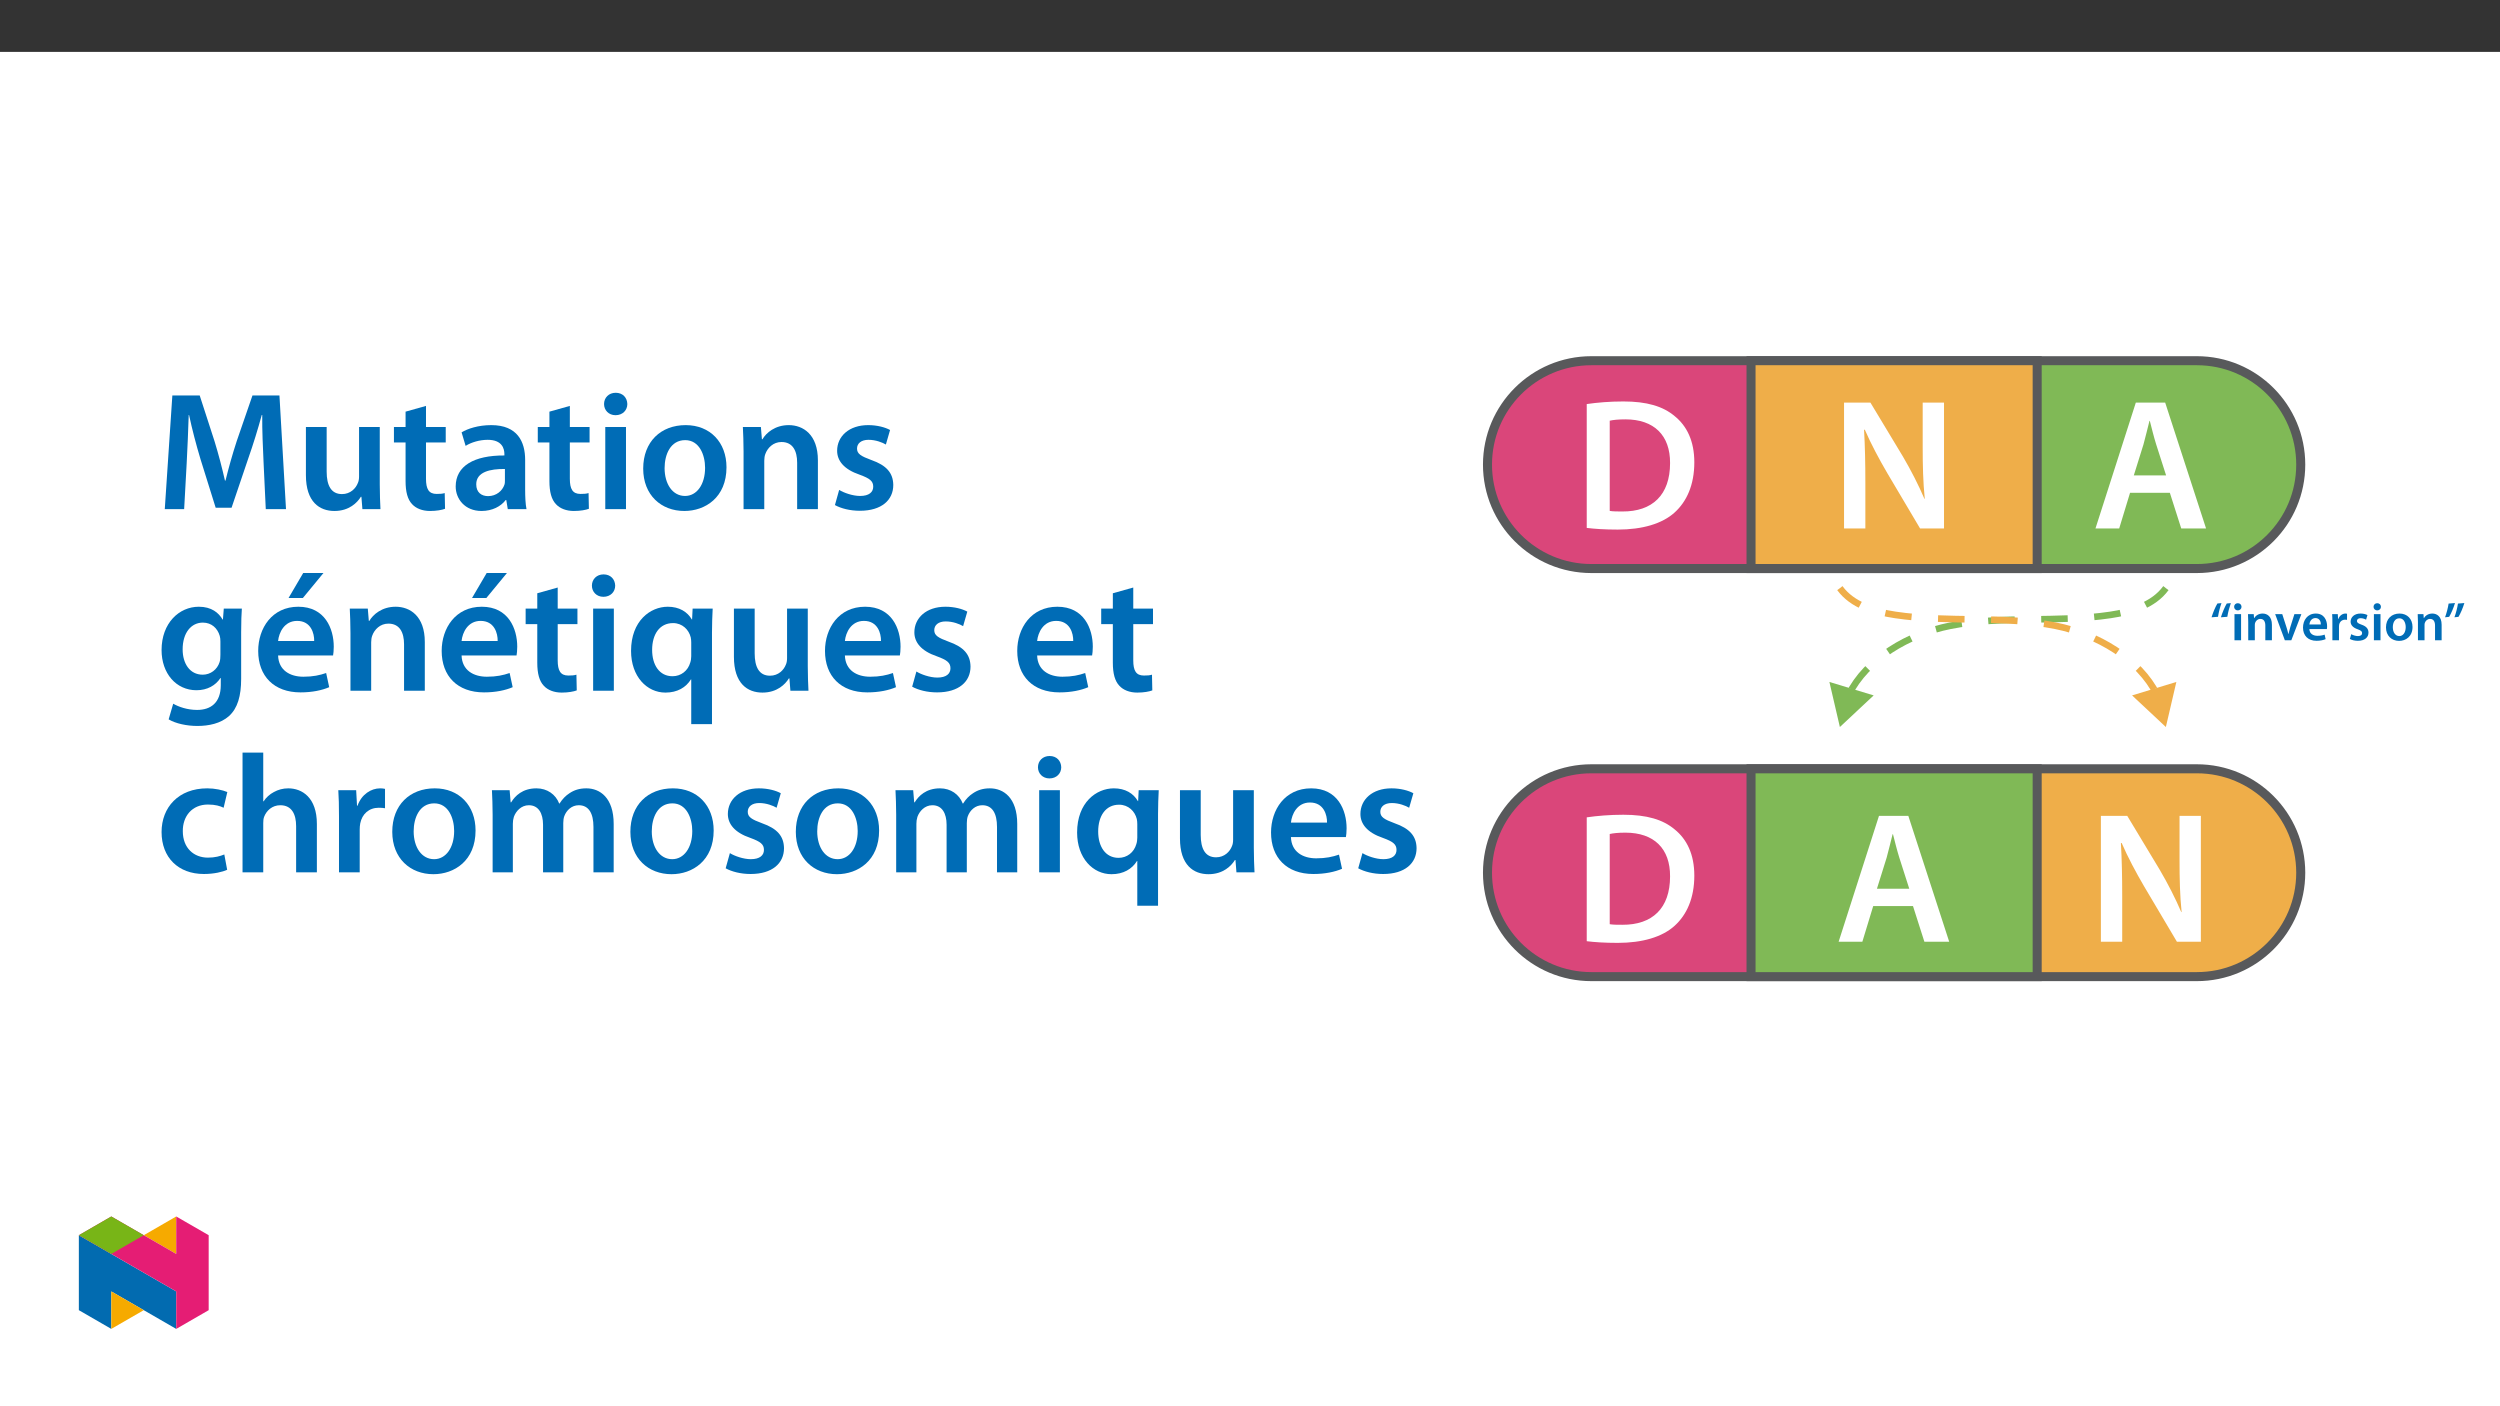 ﻿<?xml version="1.0" encoding="utf-8"?>
<svg xmlns="http://www.w3.org/2000/svg" xmlns:xlink="http://www.w3.org/1999/xlink" viewBox="0 0 960 540" version="1.1">
  <rect x="0" y="0" width="960" height="540" fill="#333333" stroke="none"/>
  <defs>
    <g>
      <symbol overflow="visible" id="glyph0-0">
        <path style="stroke:none;" d="M 0 0 L 35.875 0 L 35.875 -50.219 L 0 -50.219 Z M 17.938 -28.328 L 5.734 -46.625 L 30.125 -46.625 Z M 20.078 -25.109 L 32.281 -43.406 L 32.281 -6.812 Z M 5.734 -3.594 L 17.938 -21.875 L 30.125 -3.594 Z M 3.594 -43.406 L 15.781 -25.109 L 3.594 -6.812 Z M 3.594 -43.406 " />
      </symbol>
      <symbol overflow="visible" id="glyph0-1">
        <path style="stroke:none;" d="M 5.094 -0.141 C 8.031 0.219 11.906 0.5 17 0.5 C 26.391 0.5 34.078 -1.719 38.875 -6.094 C 43.469 -10.266 46.406 -16.641 46.406 -25.328 C 46.406 -33.5 43.547 -39.312 38.812 -43.109 C 34.359 -46.844 28.188 -48.703 19.156 -48.703 C 13.922 -48.703 9.031 -48.281 5.094 -47.703 Z M 13.922 -41.312 C 15.203 -41.609 17.141 -41.828 19.938 -41.828 C 30.984 -41.828 37.156 -35.656 37.094 -25.031 C 37.094 -12.766 30.266 -6.391 18.797 -6.453 C 17 -6.453 15.141 -6.453 13.922 -6.672 Z M 13.922 -41.312 " />
      </symbol>
      <symbol overflow="visible" id="glyph0-2">
        <path style="stroke:none;" d="M 13.203 0 L 13.203 -17.281 C 13.203 -25.25 13.062 -31.641 12.703 -37.875 L 12.984 -37.953 C 15.344 -32.5 18.5 -26.609 21.594 -21.312 L 34.219 0 L 43.406 0 L 43.406 -48.344 L 35.219 -48.344 L 35.219 -31.484 C 35.219 -24.109 35.359 -17.859 36.016 -11.406 L 35.875 -11.406 C 33.641 -16.641 30.781 -22.234 27.625 -27.625 L 15.141 -48.344 L 5.016 -48.344 L 5.016 0 Z M 13.203 0 " />
      </symbol>
      <symbol overflow="visible" id="glyph0-3">
        <path style="stroke:none;" d="M 30.062 -13.703 L 34.438 0 L 43.969 0 L 28.266 -48.344 L 17 -48.344 L 1.5 0 L 10.609 0 L 14.781 -13.703 Z M 16.219 -20.375 L 19.938 -32.281 C 20.734 -35.156 21.516 -38.516 22.234 -41.312 L 22.375 -41.312 C 23.094 -38.516 23.891 -35.219 24.812 -32.281 L 28.625 -20.375 Z M 16.219 -20.375 " />
      </symbol>
      <symbol overflow="visible" id="glyph1-0">
        <path style="stroke:none;" d="M 0 0 L 10.312 0 L 10.312 -14.438 L 0 -14.438 Z M 5.156 -8.141 L 1.656 -13.406 L 8.641 -13.406 Z M 5.781 -7.219 L 9.281 -12.484 L 9.281 -1.953 Z M 1.656 -1.031 L 5.156 -6.297 L 8.641 -1.031 Z M 1.031 -12.484 L 4.516 -7.219 L 1.031 -1.953 Z M 1.031 -12.484 " />
      </symbol>
      <symbol overflow="visible" id="glyph1-1">
        <path style="stroke:none;" d="M 3.078 -9.031 C 3.328 -10.703 3.859 -12.766 4.406 -14.266 L 2.844 -14.125 C 2.078 -12.844 1.172 -10.719 0.594 -8.828 L 3.047 -9.016 Z M 6.656 -9.031 C 6.906 -10.703 7.469 -12.766 8 -14.266 L 6.438 -14.125 C 5.672 -12.844 4.781 -10.719 4.188 -8.828 L 6.641 -9.016 Z M 6.656 -9.031 " />
      </symbol>
      <symbol overflow="visible" id="glyph1-2">
        <path style="stroke:none;" d="M 3.891 0 L 3.891 -10.047 L 1.359 -10.047 L 1.359 0 Z M 2.641 -14.234 C 1.797 -14.234 1.219 -13.641 1.219 -12.844 C 1.219 -12.109 1.781 -11.484 2.625 -11.484 C 3.5 -11.484 4.062 -12.109 4.062 -12.844 C 4.047 -13.641 3.5 -14.234 2.641 -14.234 Z M 2.641 -14.234 " />
      </symbol>
      <symbol overflow="visible" id="glyph1-3">
        <path style="stroke:none;" d="M 1.359 0 L 3.891 0 L 3.891 -5.922 C 3.891 -6.203 3.938 -6.516 4.016 -6.719 C 4.297 -7.484 4.984 -8.203 6 -8.203 C 7.391 -8.203 7.922 -7.109 7.922 -5.672 L 7.922 0 L 10.453 0 L 10.453 -5.953 C 10.453 -9.141 8.641 -10.266 6.891 -10.266 C 5.219 -10.266 4.125 -9.328 3.672 -8.531 L 3.594 -8.531 L 3.469 -10.047 L 1.266 -10.047 C 1.312 -9.172 1.359 -8.203 1.359 -7.047 Z M 1.359 0 " />
      </symbol>
      <symbol overflow="visible" id="glyph1-4">
        <path style="stroke:none;" d="M 0.234 -10.047 L 3.953 0 L 6.438 0 L 10.297 -10.047 L 7.625 -10.047 L 6.016 -4.953 C 5.75 -4.047 5.531 -3.266 5.344 -2.438 L 5.266 -2.438 C 5.094 -3.266 4.891 -4.062 4.594 -4.953 L 2.953 -10.047 L 0.203 -10.047 Z M 0.234 -10.047 " />
      </symbol>
      <symbol overflow="visible" id="glyph1-5">
        <path style="stroke:none;" d="M 9.875 -4.312 C 9.922 -4.531 9.969 -4.906 9.969 -5.391 C 9.969 -7.594 8.891 -10.266 5.625 -10.266 C 2.406 -10.266 0.719 -7.656 0.719 -4.875 C 0.719 -1.797 2.641 0.203 5.906 0.203 C 7.344 0.203 8.531 -0.062 9.406 -0.438 L 9.016 -2.172 C 8.25 -1.891 7.422 -1.719 6.25 -1.719 C 4.625 -1.719 3.219 -2.5 3.156 -4.312 Z M 3.156 -6.078 C 3.266 -7.109 3.922 -8.531 5.484 -8.531 C 7.172 -8.531 7.594 -7.016 7.562 -6.078 Z M 3.156 -6.078 " />
      </symbol>
      <symbol overflow="visible" id="glyph1-6">
        <path style="stroke:none;" d="M 1.359 0 L 3.891 0 L 3.891 -5.219 C 3.891 -5.484 3.922 -5.75 3.953 -5.984 C 4.188 -7.141 5.031 -7.906 6.234 -7.906 C 6.531 -7.906 6.766 -7.875 6.984 -7.844 L 6.984 -10.203 C 6.781 -10.25 6.641 -10.266 6.391 -10.266 C 5.297 -10.266 4.125 -9.547 3.625 -8.141 L 3.547 -8.141 L 3.438 -10.047 L 1.266 -10.047 C 1.344 -9.156 1.359 -8.172 1.359 -6.812 Z M 1.359 0 " />
      </symbol>
      <symbol overflow="visible" id="glyph1-7">
        <path style="stroke:none;" d="M 0.75 -0.5 C 1.484 -0.078 2.578 0.203 3.797 0.203 C 6.453 0.203 7.875 -1.109 7.875 -2.953 C 7.859 -4.438 7.031 -5.359 5.203 -6 C 3.922 -6.469 3.438 -6.766 3.438 -7.406 C 3.438 -8.016 3.938 -8.484 4.844 -8.484 C 5.734 -8.484 6.562 -8.141 6.953 -7.906 L 7.484 -9.672 C 6.891 -10 5.922 -10.266 4.812 -10.266 C 2.469 -10.266 1.016 -8.906 1.016 -7.141 C 1.016 -5.938 1.812 -4.875 3.781 -4.203 C 5.016 -3.75 5.422 -3.422 5.422 -2.75 C 5.422 -2.078 4.922 -1.609 3.812 -1.609 C 2.906 -1.609 1.812 -2 1.266 -2.344 L 0.719 -0.5 Z M 0.75 -0.5 " />
      </symbol>
      <symbol overflow="visible" id="glyph1-8">
        <path style="stroke:none;" d="M 5.922 -10.266 C 2.891 -10.266 0.719 -8.25 0.719 -4.953 C 0.719 -1.719 2.922 0.234 5.75 0.234 C 8.312 0.234 10.906 -1.422 10.906 -5.109 C 10.906 -8.172 8.906 -10.266 5.922 -10.266 Z M 5.859 -8.438 C 7.594 -8.438 8.297 -6.625 8.297 -5.047 C 8.297 -3.016 7.281 -1.609 5.844 -1.609 C 4.312 -1.609 3.344 -3.078 3.344 -5.016 C 3.344 -6.688 4.062 -8.438 5.859 -8.438 Z M 5.859 -8.438 " />
      </symbol>
      <symbol overflow="visible" id="glyph1-9">
        <path style="stroke:none;" d="M 1.938 -14.094 C 1.688 -12.422 1.141 -10.375 0.578 -8.828 L 2.141 -9 C 2.922 -10.297 3.812 -12.391 4.391 -14.297 Z M 5.531 -14.094 C 5.281 -12.422 4.75 -10.375 4.172 -8.828 L 5.734 -9 C 6.516 -10.297 7.422 -12.391 7.984 -14.297 Z M 5.531 -14.094 " />
      </symbol>
      <symbol overflow="visible" id="glyph2-0">
        <path style="stroke:none;" d="M 0 0 L 32.375 0 L 32.375 -45.328 L 0 -45.328 Z M 16.188 -25.578 L 5.188 -42.094 L 27.188 -42.094 Z M 18.125 -22.656 L 29.141 -39.172 L 29.141 -6.156 Z M 5.188 -3.234 L 16.188 -19.75 L 27.188 -3.234 Z M 3.234 -39.172 L 14.25 -22.656 L 3.234 -6.156 Z M 3.234 -39.172 " />
      </symbol>
      <symbol overflow="visible" id="glyph2-1">
        <path style="stroke:none;" d="M 42.281 0 L 50.047 0 L 47.531 -43.641 L 37.172 -43.641 L 31.141 -26.156 C 29.469 -21.047 27.969 -15.672 26.812 -10.938 L 26.609 -10.938 C 25.516 -15.797 24.156 -20.984 22.594 -26.094 L 16.906 -43.641 L 6.406 -43.641 L 3.5 0 L 10.938 0 L 11.906 -17.547 C 12.234 -23.5 12.5 -30.438 12.688 -36.125 L 12.828 -36.125 C 13.984 -30.688 15.547 -24.734 17.219 -19.172 L 23.047 -0.516 L 29.141 -0.516 L 35.547 -19.422 C 37.484 -24.922 39.297 -30.828 40.734 -36.125 L 40.922 -36.125 C 40.859 -30.234 41.188 -23.438 41.438 -17.812 Z M 42.281 0 " />
      </symbol>
      <symbol overflow="visible" id="glyph2-2">
        <path style="stroke:none;" d="M 32.5 -31.531 L 24.547 -31.531 L 24.547 -12.5 C 24.547 -11.594 24.406 -10.688 24.094 -10.031 C 23.312 -7.969 21.234 -5.766 18 -5.766 C 13.797 -5.766 12.109 -9.125 12.109 -14.375 L 12.109 -31.531 L 4.141 -31.531 L 4.141 -13.016 C 4.141 -2.719 9.391 0.719 15.094 0.719 C 20.781 0.719 23.891 -2.531 25.25 -4.734 L 25.453 -4.734 L 25.828 0 L 32.766 0 C 32.641 -2.594 32.5 -5.703 32.5 -9.453 Z M 32.5 -31.531 " />
      </symbol>
      <symbol overflow="visible" id="glyph2-3">
        <path style="stroke:none;" d="M 5.562 -37.422 L 5.562 -31.531 L 1.094 -31.531 L 1.094 -25.578 L 5.562 -25.578 L 5.562 -10.75 C 5.562 -6.609 6.344 -3.688 8.094 -1.875 C 9.578 -0.266 11.984 0.719 14.953 0.719 C 17.422 0.719 19.547 0.328 20.719 -0.125 L 20.594 -6.156 C 19.688 -5.891 18.906 -5.828 17.484 -5.828 C 14.438 -5.828 13.406 -7.766 13.406 -11.656 L 13.406 -25.578 L 20.984 -25.578 L 20.984 -31.531 L 13.406 -31.531 L 13.406 -39.625 Z M 5.562 -37.422 " />
      </symbol>
      <symbol overflow="visible" id="glyph2-4">
        <path style="stroke:none;" d="M 28.75 -18.906 C 28.75 -25.828 25.828 -32.25 15.734 -32.25 C 10.75 -32.25 6.672 -30.891 4.344 -29.469 L 5.891 -24.281 C 8.031 -25.641 11.266 -26.609 14.375 -26.609 C 19.938 -26.609 20.781 -23.188 20.781 -21.109 L 20.781 -20.594 C 9.125 -20.656 2.078 -16.578 2.078 -8.672 C 2.078 -3.891 5.641 0.719 11.984 0.719 C 16.125 0.719 19.422 -1.031 21.297 -3.5 L 21.5 -3.5 L 22.078 0 L 29.266 0 C 28.875 -1.938 28.75 -4.734 28.75 -7.578 Z M 20.984 -11.078 C 20.984 -10.484 20.984 -9.906 20.781 -9.328 C 20 -7.062 17.734 -4.984 14.5 -4.984 C 11.984 -4.984 9.969 -6.406 9.969 -9.516 C 9.969 -14.312 15.344 -15.469 20.984 -15.406 Z M 20.984 -11.078 " />
      </symbol>
      <symbol overflow="visible" id="glyph2-5">
        <path style="stroke:none;" d="M 12.234 0 L 12.234 -31.531 L 4.281 -31.531 L 4.281 0 Z M 8.281 -44.672 C 5.641 -44.672 3.812 -42.797 3.812 -40.344 C 3.812 -38.016 5.562 -36.062 8.219 -36.062 C 11 -36.062 12.75 -38.016 12.75 -40.344 C 12.688 -42.797 11 -44.672 8.281 -44.672 Z M 8.281 -44.672 " />
      </symbol>
      <symbol overflow="visible" id="glyph2-6">
        <path style="stroke:none;" d="M 18.578 -32.25 C 9.062 -32.25 2.266 -25.906 2.266 -15.547 C 2.266 -5.375 9.188 0.719 18.062 0.719 C 26.094 0.719 34.25 -4.469 34.25 -16.062 C 34.25 -25.641 27.969 -32.25 18.578 -32.25 Z M 18.391 -26.484 C 23.828 -26.484 26.031 -20.781 26.031 -15.859 C 26.031 -9.453 22.859 -5.047 18.328 -5.047 C 13.531 -5.047 10.484 -9.641 10.484 -15.734 C 10.484 -20.984 12.75 -26.484 18.391 -26.484 Z M 18.391 -26.484 " />
      </symbol>
      <symbol overflow="visible" id="glyph2-7">
        <path style="stroke:none;" d="M 4.281 0 L 12.234 0 L 12.234 -18.578 C 12.234 -19.484 12.375 -20.469 12.625 -21.109 C 13.469 -23.5 15.672 -25.766 18.844 -25.766 C 23.188 -25.766 24.859 -22.344 24.859 -17.812 L 24.859 0 L 32.828 0 L 32.828 -18.719 C 32.828 -28.688 27.125 -32.25 21.625 -32.25 C 16.375 -32.25 12.953 -29.266 11.531 -26.812 L 11.328 -26.812 L 10.938 -31.531 L 4.016 -31.531 C 4.141 -28.812 4.281 -25.766 4.281 -22.141 Z M 4.281 0 " />
      </symbol>
      <symbol overflow="visible" id="glyph2-8">
        <path style="stroke:none;" d="M 2.328 -1.547 C 4.656 -0.266 8.094 0.641 11.906 0.641 C 20.266 0.641 24.734 -3.5 24.734 -9.266 C 24.672 -13.922 22.078 -16.828 16.312 -18.844 C 12.297 -20.328 10.812 -21.234 10.812 -23.25 C 10.812 -25.188 12.375 -26.609 15.219 -26.609 C 18 -26.609 20.594 -25.578 21.891 -24.797 L 23.5 -30.375 C 21.625 -31.406 18.578 -32.25 15.094 -32.25 C 7.766 -32.25 3.172 -27.969 3.172 -22.406 C 3.172 -18.641 5.703 -15.281 11.844 -13.203 C 15.734 -11.781 17.031 -10.75 17.031 -8.609 C 17.031 -6.547 15.469 -5.047 11.984 -5.047 C 9.125 -5.047 5.703 -6.281 3.953 -7.375 Z M 2.328 -1.547 " />
      </symbol>
      <symbol overflow="visible" id="glyph2-9">
        <path style="stroke:none;" d="M 32.828 -22.469 C 32.828 -26.812 32.953 -29.391 33.094 -31.531 L 26.156 -31.531 L 25.828 -27.328 L 25.703 -27.328 C 24.219 -29.922 21.438 -32.25 16.578 -32.25 C 9 -32.25 2.266 -25.969 2.266 -15.609 C 2.266 -6.672 7.828 -0.188 15.672 -0.188 C 19.875 -0.188 23.047 -2.078 24.859 -4.859 L 25 -4.859 L 25 -2.141 C 25 4.656 21.109 7.375 15.922 7.375 C 12.109 7.375 8.734 6.156 6.734 4.984 L 4.984 11 C 7.703 12.625 11.984 13.531 16 13.531 C 20.328 13.531 24.922 12.625 28.172 9.719 C 31.469 6.734 32.828 2 32.828 -4.594 Z M 24.859 -13.797 C 24.859 -12.891 24.797 -11.781 24.547 -11 C 23.641 -8.094 21.047 -6.156 18.062 -6.156 C 13.078 -6.156 10.359 -10.484 10.359 -15.859 C 10.359 -22.281 13.656 -26.156 18.125 -26.156 C 21.5 -26.156 23.766 -23.953 24.609 -21.047 C 24.797 -20.391 24.859 -19.688 24.859 -18.906 Z M 24.859 -13.797 " />
      </symbol>
      <symbol overflow="visible" id="glyph2-10">
        <path style="stroke:none;" d="M 31.016 -13.531 C 31.141 -14.25 31.281 -15.406 31.281 -16.906 C 31.281 -23.828 27.906 -32.25 17.672 -32.25 C 7.578 -32.25 2.266 -24.016 2.266 -15.281 C 2.266 -5.641 8.281 0.641 18.516 0.641 C 23.047 0.641 26.812 -0.188 29.531 -1.359 L 28.359 -6.797 C 25.906 -5.953 23.312 -5.375 19.625 -5.375 C 14.5 -5.375 10.094 -7.828 9.906 -13.531 Z M 9.906 -19.094 C 10.234 -22.344 12.297 -26.812 17.219 -26.812 C 22.531 -26.812 23.828 -22.016 23.766 -19.094 Z M 19.547 -45.203 L 13.922 -35.609 L 19.422 -35.609 L 27.328 -45.203 Z M 19.547 -45.203 " />
      </symbol>
      <symbol overflow="visible" id="glyph2-11">
        <path style="stroke:none;" d="M 25.375 12.828 L 33.344 12.828 L 33.344 -22.406 C 33.344 -25.703 33.469 -28.688 33.609 -31.531 L 25.906 -31.531 L 25.703 -27.328 L 25.578 -27.391 C 23.891 -30.297 20.781 -32.25 16.375 -32.25 C 9.641 -32.25 2.266 -26.812 2.266 -15.281 C 2.266 -5.438 8.359 0.719 15.469 0.719 C 20.078 0.719 23.375 -1.297 25.25 -4.344 L 25.375 -4.344 Z M 25.375 -13.281 C 25.375 -12.5 25.25 -11.531 25 -10.812 C 24.094 -7.641 21.438 -5.562 18.188 -5.562 C 13.141 -5.562 10.359 -9.906 10.359 -15.672 C 10.359 -21.625 13.203 -25.969 18.391 -25.969 C 21.953 -25.969 24.469 -23.438 25.188 -20.469 C 25.312 -19.875 25.375 -19.172 25.375 -18.516 Z M 25.375 -13.281 " />
      </symbol>
      <symbol overflow="visible" id="glyph2-12">
        <path style="stroke:none;" d="M 31.016 -13.531 C 31.141 -14.25 31.281 -15.406 31.281 -16.906 C 31.281 -23.828 27.906 -32.25 17.672 -32.25 C 7.578 -32.25 2.266 -24.016 2.266 -15.281 C 2.266 -5.641 8.281 0.641 18.516 0.641 C 23.047 0.641 26.812 -0.188 29.531 -1.359 L 28.359 -6.797 C 25.906 -5.953 23.312 -5.375 19.625 -5.375 C 14.5 -5.375 10.094 -7.828 9.906 -13.531 Z M 9.906 -19.094 C 10.234 -22.344 12.297 -26.812 17.219 -26.812 C 22.531 -26.812 23.828 -22.016 23.766 -19.094 Z M 9.906 -19.094 " />
      </symbol>
      <symbol overflow="visible" id="glyph2-13">
        <path style="stroke:none;" d="M 26.359 -6.859 C 24.797 -6.219 22.797 -5.641 20.078 -5.641 C 14.641 -5.641 10.422 -9.328 10.422 -15.797 C 10.359 -21.562 13.984 -26.031 20.078 -26.031 C 22.922 -26.031 24.797 -25.453 26.094 -24.797 L 27.516 -30.828 C 25.703 -31.594 22.734 -32.25 19.812 -32.25 C 8.734 -32.25 2.266 -24.922 2.266 -15.469 C 2.266 -5.703 8.672 0.641 18.516 0.641 C 22.469 0.641 25.766 -0.188 27.453 -0.969 Z M 26.359 -6.859 " />
      </symbol>
      <symbol overflow="visible" id="glyph2-14">
        <path style="stroke:none;" d="M 4.281 0 L 12.234 0 L 12.234 -18.906 C 12.234 -19.75 12.297 -20.594 12.562 -21.297 C 13.469 -23.703 15.672 -25.766 18.781 -25.766 C 23.188 -25.766 24.859 -22.281 24.859 -17.734 L 24.859 0 L 32.828 0 L 32.828 -18.578 C 32.828 -28.688 27.188 -32.25 21.828 -32.25 C 19.812 -32.25 17.938 -31.734 16.312 -30.828 C 14.703 -29.984 13.344 -28.75 12.375 -27.266 L 12.234 -27.266 L 12.234 -45.969 L 4.281 -45.969 Z M 4.281 0 " />
      </symbol>
      <symbol overflow="visible" id="glyph2-15">
        <path style="stroke:none;" d="M 4.281 0 L 12.234 0 L 12.234 -16.375 C 12.234 -17.219 12.297 -18.062 12.438 -18.781 C 13.141 -22.406 15.797 -24.797 19.547 -24.797 C 20.531 -24.797 21.234 -24.734 21.953 -24.609 L 21.953 -32.047 C 21.297 -32.188 20.844 -32.25 20.078 -32.25 C 16.641 -32.25 12.953 -29.984 11.391 -25.578 L 11.203 -25.578 L 10.875 -31.531 L 4.016 -31.531 C 4.203 -28.75 4.281 -25.641 4.281 -21.375 Z M 4.281 0 " />
      </symbol>
      <symbol overflow="visible" id="glyph2-16">
        <path style="stroke:none;" d="M 4.281 0 L 12.047 0 L 12.047 -18.641 C 12.047 -19.547 12.172 -20.469 12.438 -21.297 C 13.203 -23.438 15.219 -25.766 18.188 -25.766 C 21.891 -25.766 23.641 -22.656 23.641 -18.266 L 23.641 0 L 31.406 0 L 31.406 -18.906 C 31.406 -19.812 31.531 -20.844 31.797 -21.562 C 32.641 -23.828 34.641 -25.766 37.359 -25.766 C 41.188 -25.766 43 -22.656 43 -17.422 L 43 0 L 50.766 0 L 50.766 -18.578 C 50.766 -28.688 45.453 -32.25 40.281 -32.25 C 37.625 -32.25 35.609 -31.594 33.797 -30.375 C 32.375 -29.469 31.078 -28.172 29.984 -26.422 L 29.844 -26.422 C 28.484 -29.922 25.25 -32.25 21.109 -32.25 C 15.734 -32.25 12.891 -29.328 11.391 -26.875 L 11.203 -26.875 L 10.812 -31.531 L 4.016 -31.531 C 4.141 -28.812 4.281 -25.766 4.281 -22.141 Z M 4.281 0 " />
      </symbol>
    </g>
    <clipPath id="clip1">
      <path d="M 571 138 L 673 138 L 673 219 L 571 219 Z M 571 138 " />
    </clipPath>
    <clipPath id="clip2">
      <path d="M 611.098 138.512 C 589.059 138.512 571.195 156.379 571.195 178.414 C 571.195 200.453 589.059 218.32 611.098 218.32 L 843.582 218.32 C 865.621 218.32 883.484 200.453 883.484 178.414 C 883.484 156.379 865.621 138.512 843.582 138.512 Z M 611.098 138.512 " />
    </clipPath>
    <clipPath id="clip3">
      <path d="M 782 138 L 884 138 L 884 219 L 782 219 Z M 782 138 " />
    </clipPath>
    <clipPath id="clip4">
      <path d="M 611.098 138.512 C 589.059 138.512 571.195 156.379 571.195 178.414 C 571.195 200.453 589.059 218.32 611.098 218.32 L 843.582 218.32 C 865.621 218.32 883.484 200.453 883.484 178.414 C 883.484 156.379 865.621 138.512 843.582 138.512 Z M 611.098 138.512 " />
    </clipPath>
    <clipPath id="clip5">
      <path d="M 569.461 136.777 L 885.219 136.777 L 885.219 268 L 569.461 268 Z M 569.461 136.777 " />
    </clipPath>
    <clipPath id="clip6">
      <path d="M 670 136.777 L 785 136.777 L 785 221 L 670 221 Z M 670 136.777 " />
    </clipPath>
    <clipPath id="clip7">
      <path d="M 571 295 L 673 295 L 673 376 L 571 376 Z M 571 295 " />
    </clipPath>
    <clipPath id="clip8">
      <path d="M 611.098 295.215 C 589.059 295.215 571.195 313.082 571.195 335.121 C 571.195 357.16 589.059 375.023 611.098 375.023 L 843.582 375.023 C 865.621 375.023 883.484 357.16 883.484 335.121 C 883.484 313.082 865.621 295.215 843.582 295.215 Z M 611.098 295.215 " />
    </clipPath>
    <clipPath id="clip9">
      <path d="M 782 295 L 884 295 L 884 376 L 782 376 Z M 782 295 " />
    </clipPath>
    <clipPath id="clip10">
      <path d="M 611.098 295.215 C 589.059 295.215 571.195 313.082 571.195 335.121 C 571.195 357.16 589.059 375.023 611.098 375.023 L 843.582 375.023 C 865.621 375.023 883.484 357.16 883.484 335.121 C 883.484 313.082 865.621 295.215 843.582 295.215 Z M 611.098 295.215 " />
    </clipPath>
    <clipPath id="clip11">
      <path d="M 569.461 246 L 885.219 246 L 885.219 376.758 L 569.461 376.758 Z M 569.461 246 " />
    </clipPath>
    <clipPath id="clip12">
      <path d="M 670 293 L 785 293 L 785 376.758 L 670 376.758 Z M 670 293 " />
    </clipPath>
    <clipPath id="clip13">
      <path d="M 30.277 474 L 68 474 L 68 510.301 L 30.277 510.301 Z M 30.277 474 " />
    </clipPath>
    <clipPath id="clip14">
      <path d="M 42 495 L 56 495 L 56 510.301 L 42 510.301 Z M 42 495 " />
    </clipPath>
    <clipPath id="clip15">
      <path d="M 55 467.125 L 68 467.125 L 68 482 L 55 482 Z M 55 467.125 " />
    </clipPath>
    <clipPath id="clip16">
      <path d="M 30.277 467.125 L 80.133 467.125 L 80.133 510.301 L 30.277 510.301 Z M 30.277 467.125 " />
    </clipPath>
    <clipPath id="clip17">
      <path d="M 30.277 467.125 L 56 467.125 L 56 482 L 30.277 482 Z M 30.277 467.125 " />
    </clipPath>
  </defs>
  <g id="surface1">
    <path style=" stroke:none;fill-rule:nonzero;fill:rgb(100%,100%,100%);fill-opacity:1;" d="M 0 559.926 L 960 559.926 L 960 19.926 L 0 19.926 Z M 0 559.926 " />
    <g clip-path="url(#clip1)" clip-rule="nonzero">
      <g clip-path="url(#clip2)" clip-rule="nonzero">
        <path style=" stroke:none;fill-rule:nonzero;fill:rgb(85.5%,27.499%,47.8%);fill-opacity:1;" d="M 537.652 130.414 L 672.398 130.414 L 672.398 229.309 L 537.652 229.309 Z M 537.652 130.414 " />
      </g>
    </g>
    <g clip-path="url(#clip3)" clip-rule="nonzero">
      <g clip-path="url(#clip4)" clip-rule="nonzero">
        <path style=" stroke:none;fill-rule:nonzero;fill:rgb(50.2%,72.499%,33.699%);fill-opacity:1;" d="M 782.281 130.414 L 917.027 130.414 L 917.027 229.309 L 782.281 229.309 Z M 782.281 130.414 " />
      </g>
    </g>
    <g clip-path="url(#clip5)" clip-rule="nonzero">
      <path style="fill:none;stroke-width:4.536;stroke-linecap:butt;stroke-linejoin:miter;stroke:rgb(34.499%,34.9%,35.699%);stroke-opacity:1;stroke-miterlimit:10;" d="M -0 0 L 303.901 0 C 332.71 0 356.061 -23.356 356.061 -52.16 C 356.061 -80.969 332.71 -104.325 303.901 -104.325 L -0 -104.325 C -28.81 -104.325 -52.16 -80.969 -52.16 -52.16 C -52.16 -23.356 -28.81 0 -0 0 Z M -0 0 " transform="matrix(0.765,0,0,-0.765,611.098,138.512)" />
    </g>
    <path style=" stroke:none;fill-rule:nonzero;fill:rgb(93.7%,68.199%,28.6%);fill-opacity:1;" d="M 672.398 138.512 L 782.277 138.512 L 782.277 218.32 L 672.398 218.32 Z M 672.398 138.512 " />
    <g clip-path="url(#clip6)" clip-rule="nonzero">
      <path style="fill:none;stroke-width:4.536;stroke-linecap:butt;stroke-linejoin:miter;stroke:rgb(34.499%,34.9%,35.699%);stroke-opacity:1;stroke-miterlimit:10;" d="M 134.561 311.435 L 278.194 311.435 L 278.194 207.11 L 134.561 207.11 Z M 134.561 311.435 " transform="matrix(0.765,0,0,-0.765,569.459,376.759)" />
    </g>
    <g clip-path="url(#clip7)" clip-rule="nonzero">
      <g clip-path="url(#clip8)" clip-rule="nonzero">
        <path style=" stroke:none;fill-rule:nonzero;fill:rgb(85.5%,27.499%,47.8%);fill-opacity:1;" d="M 537.652 287.121 L 672.398 287.121 L 672.398 386.012 L 537.652 386.012 Z M 537.652 287.121 " />
      </g>
    </g>
    <g clip-path="url(#clip9)" clip-rule="nonzero">
      <g clip-path="url(#clip10)" clip-rule="nonzero">
        <path style=" stroke:none;fill-rule:nonzero;fill:rgb(93.7%,68.199%,28.6%);fill-opacity:1;" d="M 782.281 287.121 L 917.027 287.121 L 917.027 386.012 L 782.281 386.012 Z M 782.281 287.121 " />
      </g>
    </g>
    <g clip-path="url(#clip11)" clip-rule="nonzero">
      <path style="fill:none;stroke-width:4.536;stroke-linecap:butt;stroke-linejoin:miter;stroke:rgb(34.499%,34.9%,35.699%);stroke-opacity:1;stroke-miterlimit:10;" d="M -0 0.002 L 303.901 0.002 C 332.71 0.002 356.061 -23.354 356.061 -52.163 C 356.061 -80.972 332.71 -104.323 303.901 -104.323 L -0 -104.323 C -28.81 -104.323 -52.16 -80.972 -52.16 -52.163 C -52.16 -23.354 -28.81 0.002 -0 0.002 Z M -0 0.002 " transform="matrix(0.765,0,0,-0.765,611.098,295.216)" />
    </g>
    <path style=" stroke:none;fill-rule:nonzero;fill:rgb(50.2%,72.499%,33.699%);fill-opacity:1;" d="M 672.398 295.215 L 782.277 295.215 L 782.277 375.023 L 672.398 375.023 Z M 672.398 295.215 " />
    <g clip-path="url(#clip12)" clip-rule="nonzero">
      <path style="fill:none;stroke-width:4.536;stroke-linecap:butt;stroke-linejoin:miter;stroke:rgb(34.499%,34.9%,35.699%);stroke-opacity:1;stroke-miterlimit:10;" d="M 134.561 106.594 L 278.194 106.594 L 278.194 2.269 L 134.561 2.269 Z M 134.561 106.594 " transform="matrix(0.765,0,0,-0.765,569.459,376.759)" />
    </g>
    <path style="fill:none;stroke-width:3.328;stroke-linecap:butt;stroke-linejoin:miter;stroke:rgb(50.2%,72.499%,33.699%);stroke-opacity:1;stroke-dasharray:13.312,13.312;stroke-miterlimit:10;" d="M 0.001 0.002 C -6.249 -8.545 -17.376 -11.864 -27.848 -13.432 C -54.482 -17.425 -81.949 -13.626 -108.363 -18.896 C -129.094 -23.032 -150.26 -35.414 -159.247 -53.551 " transform="matrix(0.765,0,0,-0.765,831.695,225.857)" />
    <path style=" stroke:none;fill-rule:nonzero;fill:rgb(50.2%,72.499%,33.699%);fill-opacity:1;" d="M 702.488 261.867 L 706.512 279.172 L 719.492 267.035 Z M 702.488 261.867 " />
    <path style="fill:none;stroke-width:3.328;stroke-linecap:butt;stroke-linejoin:miter;stroke:rgb(93.7%,68.199%,28.6%);stroke-opacity:1;stroke-dasharray:13.312,13.312;stroke-miterlimit:10;" d="M 0.001 0.002 C 6.251 -8.545 17.372 -11.864 27.845 -13.432 C 54.479 -17.425 81.946 -13.626 108.36 -18.896 C 129.091 -23.032 150.262 -35.414 159.248 -53.551 " transform="matrix(0.765,0,0,-0.765,706.515,225.857)" />
    <path style=" stroke:none;fill-rule:nonzero;fill:rgb(93.7%,68.199%,28.6%);fill-opacity:1;" d="M 818.719 267.035 L 831.691 279.176 L 835.723 261.867 Z M 818.719 267.035 " />
    <g style="fill:rgb(100%,100%,100%);fill-opacity:1;">
      <use xlink:href="#glyph0-1" x="604.214" y="202.861" />
    </g>
    <g style="fill:rgb(100%,100%,100%);fill-opacity:1;">
      <use xlink:href="#glyph0-2" x="703.095" y="202.933" />
    </g>
    <g style="fill:rgb(100%,100%,100%);fill-opacity:1;">
      <use xlink:href="#glyph0-3" x="803.16" y="202.933" />
    </g>
    <g style="fill:rgb(0%,42.354%,71.373%);fill-opacity:1;">
      <use xlink:href="#glyph1-1" x="848.64" y="245.867" />
    </g>
    <g style="fill:rgb(0%,42.354%,71.373%);fill-opacity:1;">
      <use xlink:href="#glyph1-2" x="856.683" y="245.867" />
      <use xlink:href="#glyph1-3" x="861.962" y="245.867" />
    </g>
    <g style="fill:rgb(0%,42.354%,71.373%);fill-opacity:1;">
      <use xlink:href="#glyph1-4" x="873.429" y="245.867" />
    </g>
    <g style="fill:rgb(0%,42.354%,71.373%);fill-opacity:1;">
      <use xlink:href="#glyph1-5" x="883.637" y="245.867" />
      <use xlink:href="#glyph1-6" x="894.278" y="245.867" />
      <use xlink:href="#glyph1-7" x="901.62" y="245.867" />
      <use xlink:href="#glyph1-2" x="910.219" y="245.867" />
      <use xlink:href="#glyph1-8" x="915.499" y="245.867" />
      <use xlink:href="#glyph1-3" x="927.13" y="245.867" />
    </g>
    <g style="fill:rgb(0%,42.354%,71.373%);fill-opacity:1;">
      <use xlink:href="#glyph1-9" x="938.328" y="245.867" />
    </g>
    <g style="fill:rgb(100%,100%,100%);fill-opacity:1;">
      <use xlink:href="#glyph0-1" x="604.214" y="361.566" />
    </g>
    <g style="fill:rgb(100%,100%,100%);fill-opacity:1;">
      <use xlink:href="#glyph0-3" x="704.529" y="361.638" />
    </g>
    <g style="fill:rgb(100%,100%,100%);fill-opacity:1;">
      <use xlink:href="#glyph0-2" x="801.725" y="361.638" />
    </g>
    <g style="fill:rgb(0%,42.354%,71.373%);fill-opacity:1;">
      <use xlink:href="#glyph2-1" x="59.776" y="195.497" />
      <use xlink:href="#glyph2-2" x="113.33" y="195.497" />
      <use xlink:href="#glyph2-3" x="150.177" y="195.497" />
      <use xlink:href="#glyph2-4" x="172.907" y="195.497" />
    </g>
    <g style="fill:rgb(0%,42.354%,71.373%);fill-opacity:1;">
      <use xlink:href="#glyph2-3" x="205.415" y="195.497" />
      <use xlink:href="#glyph2-5" x="228.145" y="195.497" />
      <use xlink:href="#glyph2-6" x="244.722" y="195.497" />
      <use xlink:href="#glyph2-7" x="281.245" y="195.497" />
      <use xlink:href="#glyph2-8" x="318.287" y="195.497" />
    </g>
    <g style="fill:rgb(0%,42.354%,71.373%);fill-opacity:1;">
      <use xlink:href="#glyph2-9" x="59.776" y="265.236" />
      <use xlink:href="#glyph2-10" x="96.882" y="265.236" />
      <use xlink:href="#glyph2-7" x="130.297" y="265.236" />
      <use xlink:href="#glyph2-10" x="167.338" y="265.236" />
      <use xlink:href="#glyph2-3" x="200.752" y="265.236" />
      <use xlink:href="#glyph2-5" x="223.482" y="265.236" />
      <use xlink:href="#glyph2-11" x="240.06" y="265.236" />
      <use xlink:href="#glyph2-2" x="277.684" y="265.236" />
      <use xlink:href="#glyph2-12" x="314.531" y="265.236" />
      <use xlink:href="#glyph2-8" x="347.945" y="265.236" />
    </g>
    <g style="fill:rgb(0%,42.354%,71.373%);fill-opacity:1;">
      <use xlink:href="#glyph2-12" x="388.354" y="265.236" />
      <use xlink:href="#glyph2-3" x="421.769" y="265.236" />
    </g>
    <g style="fill:rgb(0%,42.354%,71.373%);fill-opacity:1;">
      <use xlink:href="#glyph2-13" x="59.776" y="334.974" />
      <use xlink:href="#glyph2-14" x="88.852" y="334.974" />
      <use xlink:href="#glyph2-15" x="125.893" y="334.974" />
    </g>
    <g style="fill:rgb(0%,42.354%,71.373%);fill-opacity:1;">
      <use xlink:href="#glyph2-6" x="148.364" y="334.974" />
      <use xlink:href="#glyph2-16" x="184.887" y="334.974" />
      <use xlink:href="#glyph2-6" x="239.801" y="334.974" />
      <use xlink:href="#glyph2-8" x="276.324" y="334.974" />
      <use xlink:href="#glyph2-6" x="303.328" y="334.974" />
      <use xlink:href="#glyph2-16" x="339.851" y="334.974" />
      <use xlink:href="#glyph2-5" x="394.765" y="334.974" />
      <use xlink:href="#glyph2-11" x="411.343" y="334.974" />
      <use xlink:href="#glyph2-2" x="448.967" y="334.974" />
      <use xlink:href="#glyph2-12" x="485.813" y="334.974" />
      <use xlink:href="#glyph2-8" x="519.228" y="334.974" />
    </g>
    <g clip-path="url(#clip13)" clip-rule="nonzero">
      <path style=" stroke:none;fill-rule:nonzero;fill:rgb(0.8%,42%,68.999%);fill-opacity:1;" d="M 30.277 503.105 L 42.738 510.301 L 42.738 495.91 L 67.668 510.301 L 67.668 495.91 L 30.277 474.32 Z M 30.277 503.105 " />
    </g>
    <g clip-path="url(#clip14)" clip-rule="nonzero">
      <path style=" stroke:none;fill-rule:nonzero;fill:rgb(96.1%,66.699%,0%);fill-opacity:1;" d="M 42.738 510.301 L 55.203 503.105 L 42.738 495.91 Z M 42.738 510.301 " />
    </g>
    <g clip-path="url(#clip15)" clip-rule="nonzero">
      <path style=" stroke:none;fill-rule:nonzero;fill:rgb(96.1%,66.699%,0%);fill-opacity:1;" d="M 67.668 467.125 L 55.203 474.32 L 67.668 481.516 Z M 67.668 467.125 " />
    </g>
    <g clip-path="url(#clip16)" clip-rule="nonzero">
      <path style=" stroke:none;fill-rule:nonzero;fill:rgb(89.799%,11.4%,45.499%);fill-opacity:1;" d="M 67.668 467.125 L 67.668 481.516 L 42.738 467.125 L 30.277 474.32 L 67.668 495.91 L 67.668 510.301 L 80.133 503.105 L 80.133 474.32 Z M 67.668 467.125 " />
    </g>
    <g clip-path="url(#clip17)" clip-rule="nonzero">
      <path style=" stroke:none;fill-rule:nonzero;fill:rgb(47.099%,70.999%,9%);fill-opacity:1;" d="M 42.738 467.125 L 30.277 474.32 L 42.738 481.516 L 55.203 474.32 Z M 42.738 467.125 " />
    </g>
  </g>
</svg>